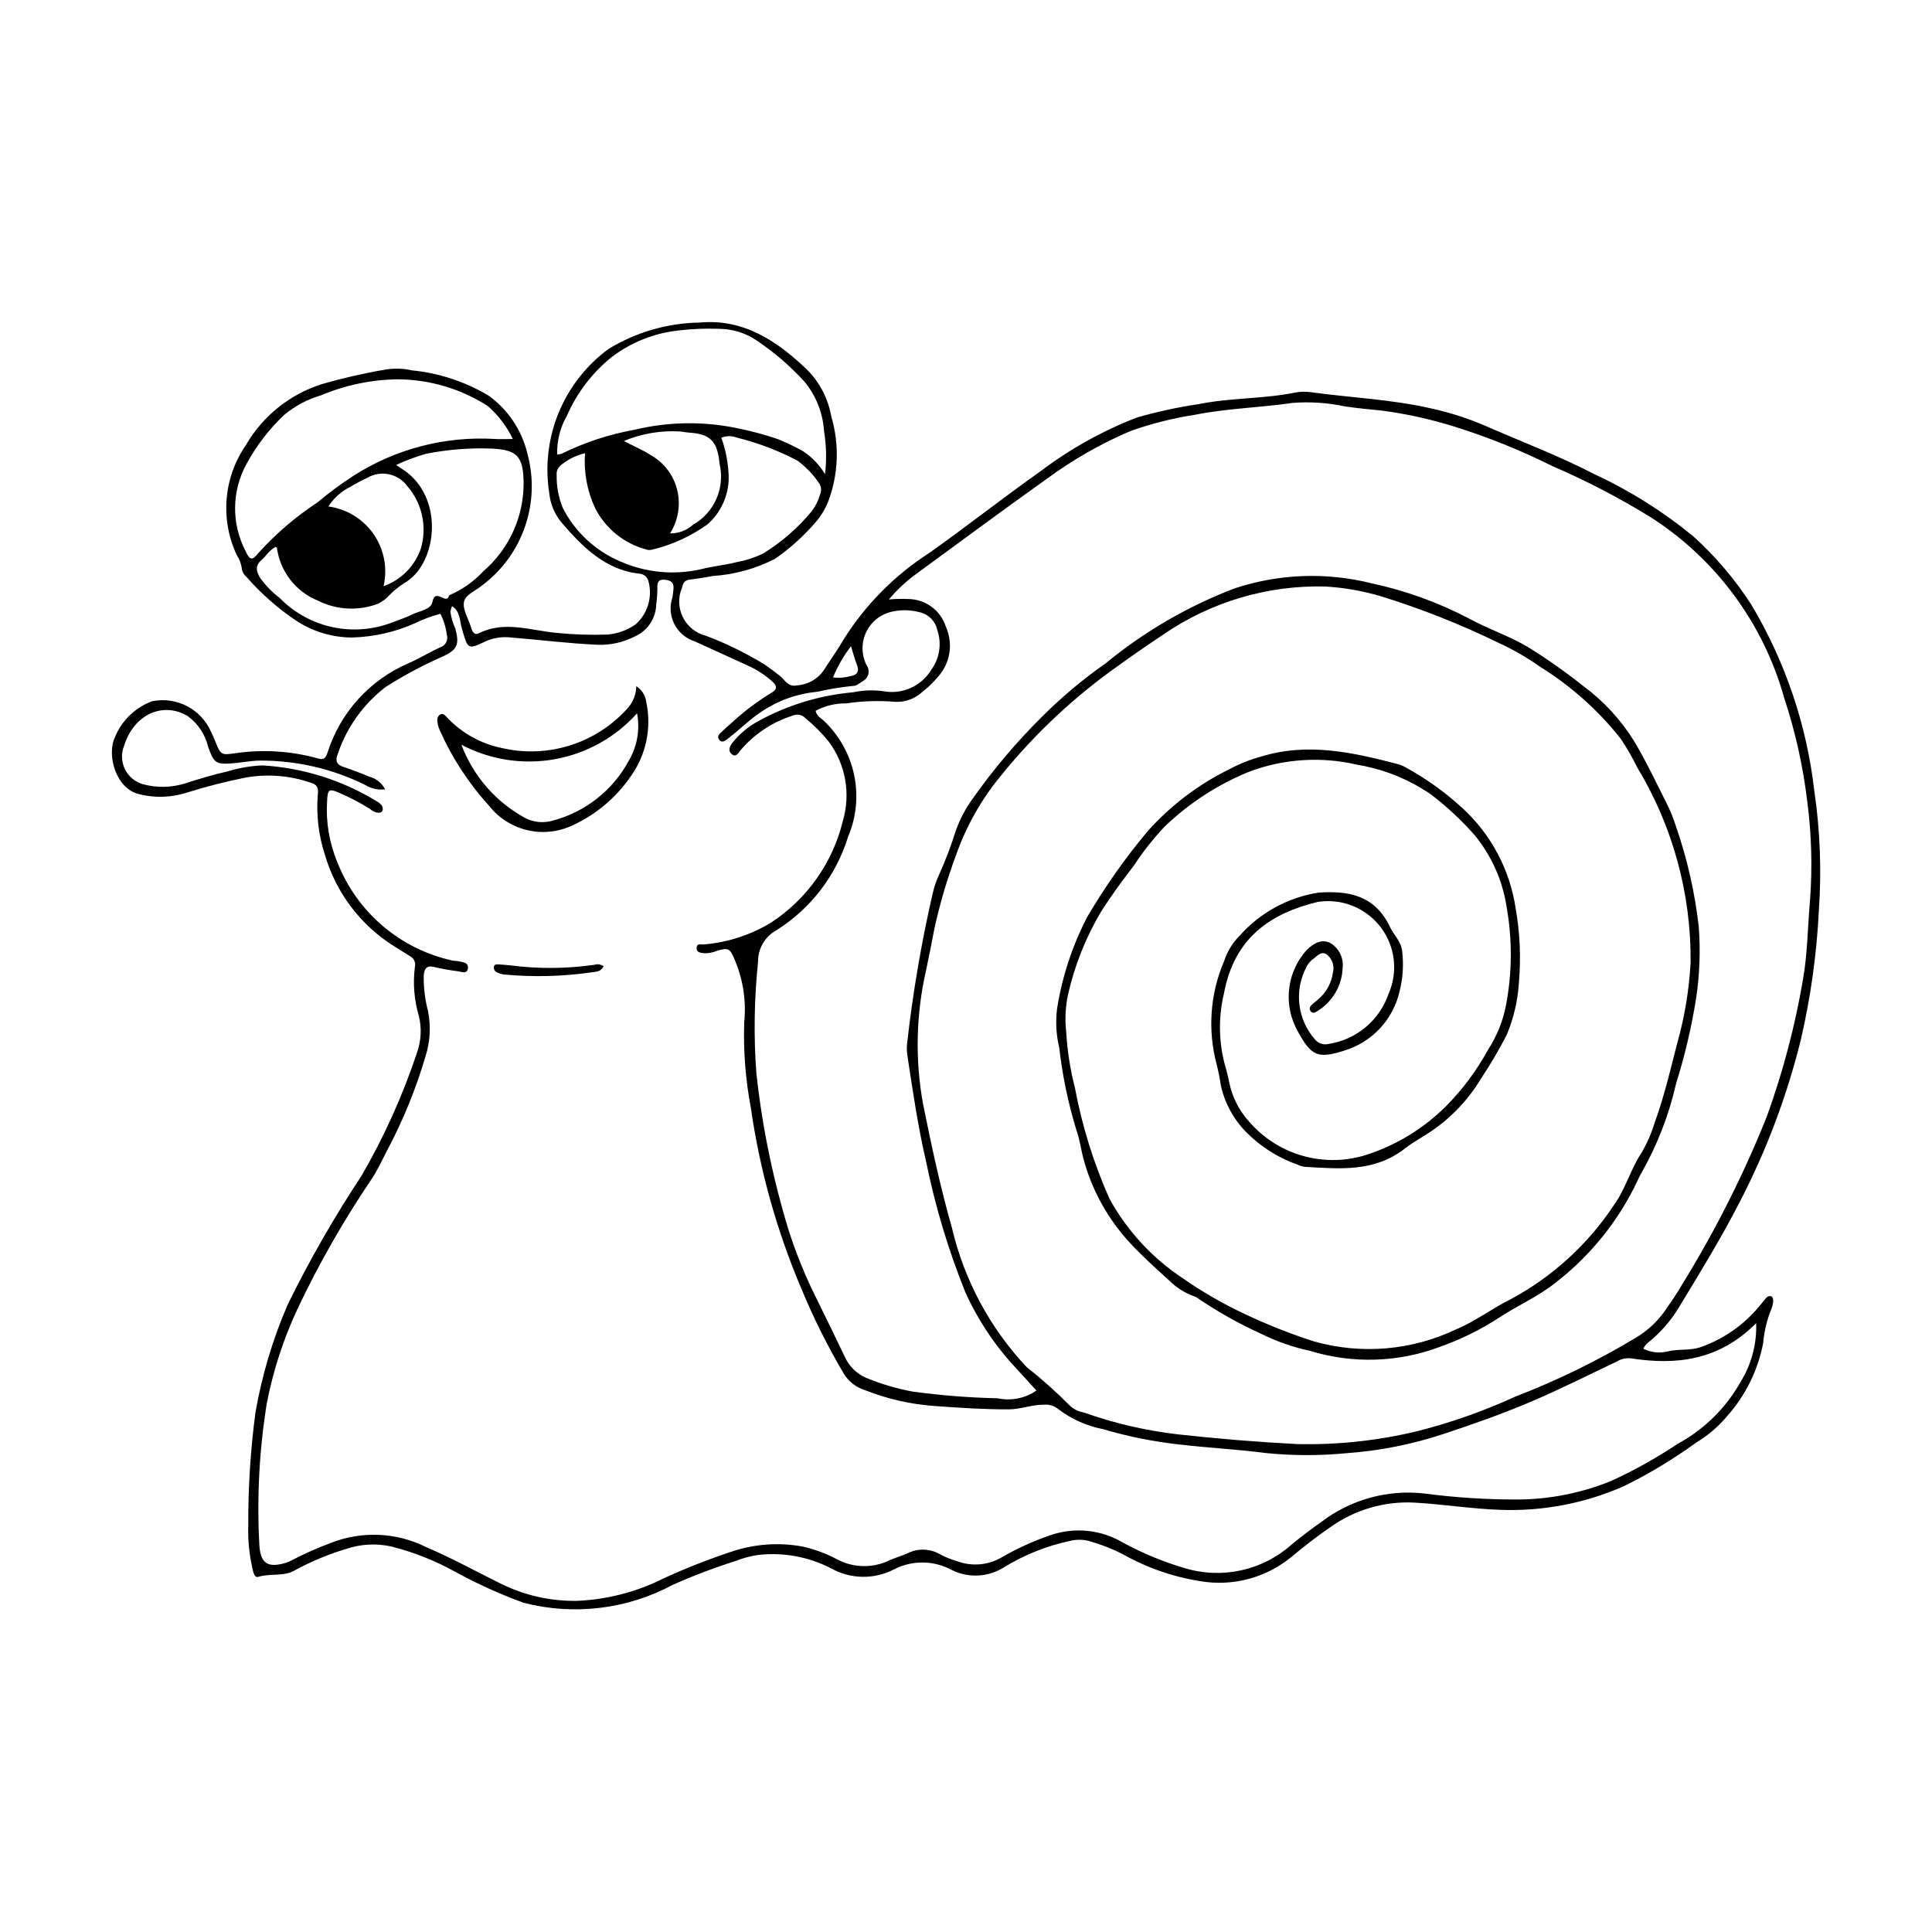 <?xml version="1.0" encoding="UTF-8"?>
<!-- Uploaded to: SVG Repo, www.svgrepo.com, Generator: SVG Repo Mixer Tools -->
<svg fill="#000000" width="800px" height="800px" version="1.1" viewBox="144 144 512 512" xmlns="http://www.w3.org/2000/svg">
 <g>
  <path d="m579.48 501.42c2.004 1 4.293 1.258 6.469 0.73 2.769-0.715 5.602-0.188 8.453-1.039l-0.004-0.004c6.234-2.129 11.75-5.957 15.922-11.051 0.641-0.707 1.191-1.516 1.848-2.199h0.004c0.266-0.266 0.629-0.406 1.004-0.387 0.645 0.09 0.758 0.789 0.73 1.324-0.023 0.707-0.176 1.402-0.453 2.055-1.191 2.894-1.93 5.961-2.191 9.082-1.379 7.172-4.66 13.844-9.508 19.309-2.336 2.805-5.129 5.195-8.258 7.066-6.019 4.371-12.398 8.223-19.07 11.512-10.281 4.551-21.461 6.711-32.699 6.312-7.668-0.258-15.242-1.488-22.887-1.922h0.004c-7.926-0.414-15.758 1.863-22.223 6.469-3.519 2.394-6.91 5.051-10.238 7.809h0.004c-6.758 5.629-15.637 8.02-24.305 6.539-7.258-1.141-14.25-3.582-20.641-7.211-2.812-1.418-5.754-2.559-8.785-3.414-1.637-0.441-3.359-0.465-5.004-0.062-6.312 1.34-12.348 3.762-17.828 7.164-4.098 2.484-9.176 2.719-13.484 0.621-4.742-2.617-10.473-2.723-15.309-0.277-5.305 2.797-11.672 2.699-16.887-0.27-5.965-3.051-12.699-4.266-19.352-3.481-2.066 0.316-4.086 0.867-6.023 1.648-5.617 1.773-11.129 3.871-16.508 6.277-12.102 6.477-26.199 8.168-39.488 4.738-6.309-2.301-12.43-5.078-18.312-8.316-5.281-2.91-10.91-5.129-16.758-6.602-3.957-0.883-8.078-0.664-11.922 0.633-4.66 1.387-9.164 3.254-13.441 5.57-3.074 1.895-6.637 0.824-9.891 1.84-0.969 0.305-1.312-1.121-1.527-2.117h0.004c-0.871-3.766-1.25-7.625-1.129-11.484-0.047-10.008 0.586-20.004 1.895-29.922 1.719-9.906 4.613-19.57 8.625-28.793 5.777-11.738 12.297-23.102 19.516-34.016 5.984-10.324 10.898-21.234 14.668-32.559 1.109-3.117 1.289-6.488 0.516-9.703-1.266-4.254-1.625-8.727-1.055-13.125 0.25-1.125-0.301-2.277-1.336-2.789-1.355-0.844-2.719-1.676-4.062-2.547v0.004c-8.961-5.562-15.543-14.242-18.477-24.371-1.684-5.176-2.312-10.633-1.848-16.055 0.191-1.734-0.301-2.527-1.887-2.977v-0.004c-5.547-1.914-11.492-2.383-17.273-1.355-5.231 1.047-10.402 2.371-15.496 3.965-4.094 1.332-8.48 1.484-12.656 0.445-6.258-1.406-8.652-10.422-6.504-15.027v-0.004c1.793-4.457 5.387-7.949 9.895-9.609 6.492-1.324 13.023 2.086 15.641 8.172 0.375 0.75 0.715 1.527 1.031 2.309 1.488 3.664 1.551 3.859 5.168 3.32l0.004 0.004c7.348-1.105 14.844-0.656 22.004 1.324 1.301 0.355 1.984 0.363 2.582-1.367v0.004c3.352-10.719 11.223-19.43 21.547-23.848 2.887-1.262 5.617-2.961 8.492-4.262v0.004c1.367-0.492 2.082-1.992 1.602-3.363-0.234-1.906-0.797-3.758-1.664-5.469-2.231 0.566-4.394 1.359-6.465 2.371-5.352 2.434-11.145 3.762-17.023 3.91-5.387-0.031-10.641-1.668-15.09-4.695-4.797-3.262-9.148-7.129-12.949-11.512-0.641-0.52-1.039-1.277-1.109-2.102-0.184-1.258-0.637-2.461-1.332-3.523-4.445-9.438-3.539-20.523 2.379-29.109 4.488-7.781 11.738-13.586 20.316-16.258 5.492-1.582 11.074-2.856 16.711-3.809 2.32-0.383 4.691-0.312 6.984 0.207 7.18 0.707 14.113 2.988 20.309 6.68 5.203 3.742 8.875 9.238 10.336 15.473 1.691 6.273 1.484 12.91-0.594 19.066-2.078 6.152-5.938 11.555-11.09 15.516-0.102 0.09-0.223 0.148-0.324 0.238-1.695 1.488-4.519 2.379-4.844 4.535-0.312 2.078 1.297 4.481 1.957 6.777 0.328 1.145 0.883 1.938 1.926 1.418 6.894-3.449 13.793-0.758 20.688-0.125h0.004c4.523 0.449 9.07 0.594 13.609 0.438 2.633-0.262 5.152-1.188 7.324-2.691 3.324-2.957 4.606-7.586 3.281-11.832-0.441-1.012-1.445-1.656-2.547-1.633-8.754-1.059-14.793-6.996-20.461-13.648-1.781-2.18-2.879-4.836-3.156-7.641-1.148-7.203-0.289-14.586 2.484-21.336 2.777-6.75 7.356-12.602 13.238-16.918 7.285-4.445 15.633-6.859 24.164-6.984 11.578-1.055 20.504 4.82 28.691 12.75v0.004c3.223 3.352 5.371 7.59 6.168 12.172 2.195 7.438 1.887 15.391-0.879 22.637-0.793 1.926-1.883 3.715-3.234 5.301-3.176 3.695-6.809 6.973-10.809 9.754-5.125 2.629-10.734 4.176-16.48 4.543-2.043 0.406-4.102 0.707-6.164 0.977-1.191 0.156-1.688 0.727-1.988 2.086l-0.004 0.004c-1.086 2.523-1.008 5.394 0.211 7.856 1.219 2.461 3.461 4.262 6.125 4.926 5.312 2.008 10.426 4.5 15.277 7.449 1.441 0.953 2.82 2.023 4.207 3.078 1.41 1.07 2.188 3.117 4.531 2.629h-0.004c2.809-0.152 5.398-1.547 7.07-3.805 1.773-2.812 3.727-5.492 5.398-8.375 5.793-9.223 13.551-17.059 22.719-22.941 9.922-7.031 19.527-14.613 29.457-21.633v0.004c7.816-5.922 16.426-10.719 25.57-14.258 5.379-1.547 10.855-2.734 16.391-3.543 8.441-1.727 17.078-1.332 25.512-3.062 1.406-0.27 2.848-0.297 4.266-0.086 10.672 1.469 21.473 1.887 32.02 4.344 4.727 1.043 9.344 2.519 13.793 4.41 9.863 4.336 19.93 8.113 29.555 13.117l0.004-0.004c9.293 4.336 18.004 9.832 25.918 16.352 5.891 5.324 11.047 11.402 15.344 18.074 9.012 15.09 14.703 31.93 16.695 49.391 1.539 10.461 1.941 21.055 1.207 31.598-0.566 11.539-2.16 23-4.766 34.254-3.715 15.074-9.219 29.648-16.398 43.414-4.738 9.215-10.105 17.984-15.445 26.777-2.312 4.043-5.387 7.598-9.059 10.461-0.344 0.391-0.633 0.82-0.867 1.285zm-160.82 11.086c-1.82-1.996-3.543-3.894-5.273-5.785-5.606-5.961-10.191-12.809-13.566-20.266-4.5-11.176-7.973-22.738-10.375-34.543-2.176-9.27-3.539-18.746-4.984-28.191-0.145-0.988-0.176-1.988-0.09-2.984 1.5-13.457 3.773-26.816 6.809-40.012 0.406-1.797 1.016-3.539 1.809-5.199 1.668-3.738 3.117-7.57 4.336-11.477 1.086-3.016 2.594-5.859 4.481-8.449 5.449-7.711 11.559-14.934 18.258-21.586 5.242-5.242 10.93-10.02 17.004-14.27 10.266-8.441 21.84-15.152 34.262-19.871 11.688-3.832 24.219-4.281 36.148-1.293 8.977 1.926 17.648 5.059 25.785 9.312 5.094 2.809 10.582 4.566 15.637 7.57h0.004c5.109 3.164 10.027 6.629 14.727 10.379 5.391 3.984 9.969 8.961 13.488 14.668 3.121 5.246 5.766 10.84 8.531 16.336v-0.004c0.957 1.883 1.758 3.84 2.394 5.856 3.051 8.723 5.113 17.758 6.148 26.941 0.469 6.258 0.242 12.551-0.676 18.758-1.219 7.719-3.004 15.332-5.34 22.785-1.875 8.258-4.949 16.191-9.121 23.555-0.43 0.723-0.809 1.473-1.129 2.25-5.016 10.586-12.469 19.832-21.746 26.98-4.648 3.723-10.031 5.992-14.918 9.238-4.871 3.164-10.098 5.742-15.57 7.688-11.047 4.18-23.172 4.574-34.469 1.113-4.484-0.953-8.836-2.469-12.945-4.508-5.906-2.672-11.57-5.856-16.93-9.508-0.316-0.238-0.68-0.414-1.062-0.516-2.387-0.883-4.559-2.266-6.363-4.059-3.508-3.176-7.035-6.356-10.289-9.836-5.93-6.332-10.215-14.02-12.48-22.395-0.719-2.594-1.012-5.356-1.941-7.84-2.16-7.082-3.668-14.344-4.504-21.699-0.805-3.348-1.004-6.812-0.59-10.23 1.332-8.531 4.047-16.789 8.031-24.449 4.684-7.981 10.023-15.562 15.965-22.656 6.094-6.832 13.449-12.418 21.668-16.453 2.664-1.43 5.484-2.551 8.398-3.352 12.383-3.832 24.449-1.102 36.496 2.055 0.754 0.238 1.477 0.574 2.152 0.988 5.273 2.906 10.18 6.43 14.617 10.5 7.68 7.004 12.703 16.445 14.223 26.727 1.141 6.477 1.426 13.07 0.855 19.617-0.293 4.809-1.402 9.531-3.277 13.965-2.039 3.945-4.297 7.777-6.758 11.473-3.309 5.516-7.773 10.254-13.086 13.883-2.301 1.605-4.812 2.863-7.023 4.602-8.176 6.422-17.426 5.43-26.621 4.902v-0.004c-0.652-0.086-1.285-0.273-1.875-0.559-5.172-1.812-9.859-4.789-13.699-8.699-3.328-3.406-5.633-7.676-6.656-12.324-0.266-1.832-0.621-3.648-1.074-5.445-2.473-9.148-1.773-18.867 1.98-27.574 0.828-2.523 2.242-4.816 4.133-6.688 5.426-6.102 12.812-10.125 20.887-11.375 7.66-0.5 14.844 0.504 18.945 9.184 1.004 2.121 2.883 3.688 3.184 6.289l-0.004-0.004c0.434 3.547 0.215 7.144-0.656 10.609-0.828 3.699-2.621 7.109-5.199 9.883-2.578 2.773-5.848 4.812-9.477 5.906-7.121 2.281-8.789 1.461-12.523-5.453-0.133-0.246-0.266-0.492-0.379-0.75h0.004c-1.605-3.336-2.176-7.07-1.637-10.73 0.535-3.66 2.156-7.078 4.648-9.809 1.832-1.723 4.055-3.031 6.422-1.625 2.172 1.43 3.344 3.969 3.027 6.547-0.195 4.672-2.715 8.938-6.711 11.367-0.543 0.363-1.285 0.738-1.762 0.035-0.629-0.926 0.059-1.547 0.688-2.082l-0.004-0.004c0.648-0.484 1.266-1.004 1.852-1.562 1.828-1.758 3.012-4.082 3.359-6.594 0.48-1.828-0.203-3.762-1.719-4.883-1.59-0.93-2.621 0.734-3.785 1.473h-0.004c-0.633 0.523-1.148 1.18-1.508 1.922-1.625 3.062-2.273 6.547-1.859 9.988 0.414 3.441 1.867 6.672 4.172 9.262 0.859 1.016 2.219 1.461 3.508 1.145 3.625-0.543 7.031-2.07 9.844-4.418s4.926-5.422 6.109-8.891c1.695-3.863 1.938-8.211 0.684-12.238-1.254-4.027-3.918-7.469-7.508-9.688-3.586-2.223-7.856-3.07-12.02-2.394-12.195 2.969-22.023 9.293-24.785 24.234-1.43 5.977-1.414 12.207 0.047 18.176 0.516 1.77 0.98 3.562 1.344 5.375v0.004c0.777 3.856 2.582 7.434 5.219 10.355 3.809 4.441 8.855 7.641 14.496 9.191 5.644 1.551 11.617 1.379 17.16-0.496 7.742-2.59 14.777-6.938 20.562-12.699 4.375-4.406 8.105-9.41 11.082-14.863 2.398-3.66 4.051-7.758 4.859-12.059 1.617-8.574 1.66-17.371 0.125-25.961-1.062-6.969-3.988-13.523-8.461-18.973-3.5-3.961-7.371-7.57-11.566-10.785-0.852-0.637-1.797-1.117-2.68-1.703-5.176-3.098-10.887-5.188-16.84-6.164-9.566-2.254-19.59-1.598-28.781 1.891-8.285 3.387-15.855 8.312-22.309 14.52-3.004 3.188-5.723 6.637-8.125 10.301-3.004 3.922-5.934 7.871-8.629 12.098-4.109 6.898-7.102 14.406-8.863 22.238-0.664 3.223-0.816 6.527-0.445 9.793 0.289 4.984 1.062 9.926 2.305 14.762 1.895 10.141 4.977 20.027 9.176 29.449 4.703 8.512 11.402 15.758 19.52 21.109 5.215 3.629 10.73 6.801 16.492 9.48 5.914 2.801 12.008 5.207 18.242 7.199 12.543 3.531 25.941 2.371 37.691-3.266 5.016-2.066 9.402-5.484 14.246-7.867 11.148-5.965 20.633-14.621 27.586-25.18 3.004-4.184 4.332-9.418 7.203-13.691h0.004c1.492-2.551 2.676-5.273 3.519-8.105 2.477-6.777 4.121-13.863 5.914-20.852h0.004c1.977-7 3.176-14.199 3.566-21.465 0.172-18.207-4.719-36.105-14.133-51.695-1.289-2.617-2.746-5.148-4.359-7.578-5.949-7.539-13.164-13.988-21.324-19.055-3.453-2.449-7.129-4.574-10.977-6.348-10.023-4.887-20.406-9.012-31.055-12.328-4.852-1.449-9.855-2.336-14.91-2.644-15.305-0.402-30.344 4.047-42.969 12.711-3.879 2.59-7.727 5.223-11.516 7.969v0.004c-11.875 8.324-22.523 18.277-31.625 29.566-5.133 6.231-9.129 13.32-11.801 20.938-2.371 6.363-4.289 12.887-5.742 19.52-0.668 3.637-1.43 7.254-2.172 10.875h0.004c-2.699 11.699-2.977 23.82-0.816 35.629 2.238 11.016 4.57 22 7.648 32.77v-0.004c3.234 13.785 10.035 26.48 19.723 36.809 4.082 3.227 7.969 6.699 11.633 10.398 0.992 0.883 2.211 1.465 3.519 1.684 8.113 2.883 16.527 4.836 25.078 5.828 10.449 1.145 20.922 2.019 31.426 2.562h0.004c10.789 0.258 21.566-0.902 32.059-3.445 8.891-2.262 17.559-5.324 25.898-9.148 11.066-4.266 21.738-9.48 31.902-15.59 3.023-1.805 5.641-4.219 7.68-7.094 1.559-2.281 3.164-4.539 4.543-6.949 8.746-14.164 16.262-29.051 22.453-44.5 4.301-11.871 7.527-24.102 9.641-36.551 1.188-6.894 1.215-13.934 1.844-20.898 0.641-8.707 0.395-17.453-0.738-26.113-1.117-9.324-3.164-18.512-6.113-27.43-5.484-19.695-18.004-36.695-35.184-47.781-8.41-5.203-17.191-9.777-26.273-13.684-8.207-4.098-16.723-7.543-25.469-10.305-6.449-2.047-13.07-3.519-19.781-4.402-3.227-0.309-6.453-0.625-9.66-1.094l-0.004 0.004c-4.562-0.98-9.246-1.297-13.898-0.938-8.605 1.254-17.309 1.438-25.867 3.141-5.801 0.895-11.504 2.328-17.039 4.285-7.941 3.375-15.461 7.676-22.398 12.812-11.441 8.125-22.727 16.52-34.07 24.812-2.828 2.019-5.391 4.383-7.633 7.039 1.703-0.152 3.41-0.191 5.117-0.117 4.59 0.027 8.637 3.016 10.012 7.394 2.008 4.519 1.109 9.801-2.273 13.402-1.129 1.359-2.402 2.586-3.805 3.66-1.922 1.867-4.519 2.879-7.199 2.801-4.398-0.383-8.82-0.246-13.184 0.41-2.82-0.047-5.602 0.629-8.086 1.957 0.375 1.559 1.48 1.926 2.211 2.672l0.004 0.004c4.078 3.863 6.871 8.887 8.012 14.387 1.141 5.504 0.566 11.223-1.641 16.387-3.156 10.23-9.871 18.988-18.934 24.691-3.062 1.66-4.949 4.891-4.894 8.375-1.031 9.801-1.18 19.68-0.453 29.508 1.309 12.172 3.621 24.215 6.914 36.004 2.144 8.035 5.094 15.832 8.797 23.281 2.602 5.266 5.191 10.543 7.711 15.859 1.125 2.5 3.137 4.492 5.648 5.594 3.984 1.652 8.137 2.879 12.383 3.66 7.461 1.012 14.973 1.602 22.496 1.77 3.562 0.762 7.281 0.016 10.273-2.055zm190.73-17.836c-9.977 10-21.32 11.145-33.27 9.293l0.004-0.004c-1.297-0.109-2.59 0.203-3.695 0.887-7.742 3.656-15.398 7.547-23.262 10.855-7.375 3.102-14.918 5.773-22.484 8.27-8.289 2.762-16.891 4.481-25.605 5.117-7.231 0.715-14.512 0.707-21.738-0.031-7.594-0.988-15.254-1.359-22.859-2.266v0.004c-6.856-0.762-13.625-2.121-20.238-4.074-4.266-0.836-8.281-2.633-11.746-5.258-1.086-0.914-2.492-1.344-3.902-1.199-3.156-0.027-6.109 1.219-9.254 1.227-6.625 0.02-13.227-0.418-19.824-0.898h-0.004c-6.25-0.461-12.395-1.863-18.223-4.168-2.316-0.707-4.301-2.219-5.598-4.262-4.269-7.219-8.031-14.73-11.246-22.477-6.566-15.406-11.098-31.602-13.473-48.18-1.406-7.426-1.992-14.984-1.746-22.539 0.562-5.523-0.246-11.102-2.363-16.238-1.371-3.281-1.586-3.731-4.887-2.75-1.078 0.469-2.246 0.688-3.418 0.637-0.852-0.137-2.059-0.121-1.938-1.516 0.105-1.199 1.184-0.742 1.887-0.809 6.277-0.527 12.352-2.492 17.75-5.738 9.605-6.254 16.453-15.945 19.133-27.09 2.102-7.215 0.684-15-3.828-21.012-1.797-2.207-3.812-4.223-6.012-6.027-0.883-1.023-2.344-1.328-3.566-0.746-5.367 1.707-10.148 4.894-13.781 9.199-0.574 0.789-1.188 1.812-2.195 1.047-1.109-0.84-0.734-1.969-0.012-2.965 1.922-2.441 4.336-4.457 7.078-5.918 7.719-4.219 16.223-6.797 24.98-7.578 2.68-0.566 5.434-0.66 8.145-0.273 4.992 0.898 10.016-1.383 12.629-5.731 2.207-3.051 2.785-6.984 1.551-10.539-0.508-2.34-2.332-4.164-4.672-4.676-2.258-0.609-4.625-0.688-6.918-0.23-3.094 0.543-5.746 2.516-7.152 5.324-1.41 2.805-1.406 6.109 0.004 8.914 0.504 0.691 0.672 1.57 0.469 2.398-0.207 0.832-0.773 1.527-1.539 1.902-0.777 0.504-1.645 1.25-2.445 1.219h-0.004c-3.227 0.312-6.434 0.836-9.594 1.566-5.242 0.484-10.285 2.277-14.66 5.211-3.156 2.059-5.82 4.785-8.801 7.062-0.73 0.559-1.629 1.434-2.41 0.5-0.887-1.055 0.188-1.754 0.832-2.383 0.875-0.852 1.785-1.66 2.707-2.449h-0.004c3.172-2.894 6.617-5.477 10.285-7.711 1.484-0.84 1.504-1.754 0.293-2.879l0.004 0.004c-1.98-1.797-4.234-3.262-6.676-4.348-4.656-2.152-9.332-4.25-13.996-6.379-2.348-0.746-4.297-2.406-5.406-4.606-1.105-2.199-1.281-4.754-0.484-7.082 0.109-0.703 0.184-1.414 0.258-2.125 0.203-1.969-0.879-2.402-2.367-2.519-1.613-0.129-1.977 0.668-1.891 2.297v0.004c-0.012 1.426-0.113 2.856-0.305 4.269-0.086 3.68-2.297 6.981-5.668 8.457-3.027 1.559-6.402 2.32-9.801 2.211-7.656-0.332-15.266-1.309-22.898-1.922h-0.004c-2.336-0.297-4.711 0.055-6.867 1.012-4.731 2.266-4.648 2.168-6.277-3.426-0.574-1.969-0.402-4.523-2.586-5.91-0.203 0.469-0.352 0.961-0.441 1.465 0.199 1.539 0.637 3.043 1.293 4.453 1.137 4.203 0.535 5.59-3.051 7.312-5.332 2.332-10.473 5.066-15.383 8.184-5.949 4.555-10.391 10.785-12.754 17.891-0.664 1.633-0.25 2.695 1.383 3.25 2.352 0.797 4.691 1.656 6.988 2.629h-0.004c1.828 0.469 3.367 1.699 4.231 3.379-1.875 0.223-3.769-0.203-5.367-1.215-8.688-4.281-18.258-6.477-27.945-6.41-2.613 0.062-5.156 0.609-7.742 0.77-3.883 0.242-4.402-0.332-5.871-4.453-0.777-3.262-2.691-6.141-5.398-8.117-6.641-3.941-14.285-0.387-16.852 7.856h-0.004c-0.812 2.008-0.73 4.269 0.223 6.219 0.953 1.949 2.691 3.398 4.781 3.988 3.66 0.992 7.531 0.918 11.156-0.215 3.734-1.195 7.492-2.363 11.305-3.191 2.988-0.918 6.078-1.453 9.203-1.582 10.766 0.637 21.207 3.93 30.391 9.586 0.469 0.25 0.887 0.59 1.23 1 0.219 0.348 0.305 0.766 0.246 1.172-0.105 0.672-0.664 0.773-1.188 0.801h-0.004c-0.789-0.086-1.531-0.426-2.109-0.973-2.68-1.699-5.5-3.172-8.426-4.402-2.465-1.07-2.871-0.805-3.008 2.18-0.371 5.578 0.559 11.164 2.719 16.316 5.168 13.191 16.566 22.945 30.398 26.012 0.633 0.145 1.301 0.102 1.934 0.254 0.973 0.234 2.394 0.293 2.266 1.738-0.152 1.711-1.582 1.027-2.508 0.898-2.195-0.277-4.375-0.668-6.527-1.172-2-0.492-2.574 0.574-2.684 2.449-0.035 3.144 0.355 6.281 1.156 9.32 0.773 3.926 0.551 7.984-0.641 11.801-2.578 8.777-6.043 17.266-10.348 25.332-1.223 2.356-2.344 4.801-3.766 7-7.512 11.066-14.156 22.695-19.875 34.785-3.715 7.957-6.441 16.34-8.109 24.965-1.98 12.277-2.648 24.73-1.992 37.148 0.188 5.051 2.031 6.488 6.535 5.254 0.891-0.238 1.746-0.594 2.543-1.051 3.156-1.637 6.41-3.074 9.742-4.301 8.219-3.293 17.457-2.918 25.379 1.035 6.777 2.894 13.273 6.477 19.891 9.746l0.004-0.004c6.227 3.078 13.098 4.625 20.043 4.516 8-0.324 15.84-2.352 22.992-5.949 5.844-2.676 11.824-5.035 17.922-7.062 6.066-2.059 12.559-2.539 18.859-1.395 3.332 0.738 6.547 1.941 9.543 3.578 4.273 2.137 9.297 2.16 13.594 0.066 1.559-0.699 3.207-1.148 4.762-1.852 2.738-1.367 5.984-1.262 8.629 0.289 1.391 0.75 2.859 1.344 4.383 1.773 3.816 1.465 8.09 1.164 11.664-0.828 4.211-2.453 8.656-4.481 13.266-6.051 6.402-2.176 13.438-1.426 19.234 2.055 5.191 2.809 10.664 5.062 16.328 6.723 9.891 2.977 20.613 0.586 28.305-6.305 2.5-2.043 5.059-4.008 7.684-5.848h0.004c7.785-5.996 17.59-8.738 27.359-7.652 8.234 1.086 16.531 1.621 24.84 1.602 8.484-0.047 16.883-1.715 24.742-4.914 6.144-2.812 12.059-6.113 17.68-9.867 6.945-3.766 12.691-9.41 16.574-16.289 2.922-4.684 4.379-10.133 4.184-15.648zm-317.73-230.23c0.41-0.004 0.812-0.074 1.199-0.207 6.09-3.004 12.574-5.133 19.258-6.332 9.25-2.231 18.891-2.309 28.176-0.227 3.316 0.691 6.586 1.586 9.793 2.672 2.324 0.938 4.582 2.023 6.766 3.254 2.352 1.562 4.332 3.629 5.793 6.047 0.445-3.816 0.355-7.676-0.273-11.465-0.316-4.801-2.141-9.379-5.215-13.082-3.727-4.07-7.918-7.688-12.492-10.777-2.93-2.027-6.398-3.137-9.965-3.18-3.633-0.137-7.269 0.008-10.883 0.434-6.426 0.691-12.539 3.121-17.688 7.031-5.168 4.156-9.25 9.504-11.902 15.586-1.785 3.113-2.672 6.66-2.566 10.246zm-11.754-4.102c-1.598-3.336-3.859-6.312-6.648-8.746-7.086-4.543-15.312-6.996-23.73-7.074-7.047 0.078-14.008 1.523-20.5 4.262-3.562 1.047-6.871 2.809-9.727 5.18-3.988 3.773-7.356 8.16-9.973 12.992-3.894 7.078-4.039 15.621-0.383 22.828 1.211 2.68 1.824 2.969 3.594 0.703l0.004-0.004c4.609-5.086 9.852-9.566 15.59-13.336 3.074-2.586 6.309-4.973 9.684-7.148 11.105-7.066 24.16-10.449 37.305-9.668 1.281 0.102 2.578 0.012 4.785 0.012zm-62.855 28.578c-1.543 0.793-2.496 2.394-3.797 3.535-1.676 1.473-1.387 3.027-0.234 4.809 1.445 1.98 3.168 3.738 5.117 5.223 3.789 3.875 8.629 6.551 13.926 7.703 5.293 1.148 10.809 0.723 15.863-1.23 1.832-0.703 3.699-1.316 5.469-2.18 1.859-0.91 4.793-1.207 5.195-3.238 0.793-3.981 3.789 1.055 4.422-1.766h0.004c3.441-1.473 6.539-3.648 9.086-6.394 6.777-5.844 10.668-14.348 10.66-23.293-0.047-7.359-1.867-8.855-8.457-9.207-5.812-0.219-11.629 0.242-17.336 1.367-2.742 0.773-5.418 1.773-7.996 2.984 1.367 0.926 2.144 1.391 2.867 1.949 9.992 7.762 7.805 24.621-0.766 29.387h-0.004c-1.469 0.949-2.824 2.062-4.039 3.32-0.805 0.895-1.789 1.621-2.887 2.121-5.188 1.965-10.957 1.66-15.906-0.836-2.879-1.164-5.398-3.066-7.301-5.519-1.906-2.449-3.129-5.363-3.547-8.438-0.012-0.102-0.195-0.176-0.34-0.297zm81.984-24.812h0.004c-1.934 0.453-3.762 1.27-5.387 2.414-1.078 0.727-2.293 1.625-2.129 3.316v-0.004c-0.066 2.996 0.48 5.973 1.605 8.746 3.297 6.461 8.785 11.531 15.484 14.305 6.629 2.879 14 3.578 21.055 1.996 3.144-0.82 6.41-1.09 9.555-1.91 2.445-0.441 4.816-1.215 7.051-2.301 4.836-2.977 9.148-6.727 12.773-11.102 1.031-1.328 1.801-2.84 2.262-4.461 0.492-1.051 0.355-2.293-0.355-3.211-1.539-2.238-3.438-4.207-5.621-5.82-5.102-2.68-10.508-4.731-16.102-6.113-1.309-0.512-2.769-0.492-4.066 0.055 1.055 2.934 1.691 6 1.887 9.113 0.449 5.234-1.613 10.367-5.559 13.836-4.375 3.133-9.312 5.398-14.539 6.672-0.629 0.195-1.305 0.168-1.91-0.082-5.773-1.594-10.609-5.543-13.324-10.883-2.129-4.547-3.051-9.562-2.68-14.566zm-53.383 35.238c4.621-1.641 8.246-5.285 9.859-9.91 1.738-5.789 0.383-12.062-3.594-16.617-2.426-3.32-6.965-4.277-10.523-2.219-1.559 0.723-3.07 1.527-4.539 2.414-2.383 1.176-4.402 2.977-5.84 5.207 4.852 0.648 9.203 3.309 11.988 7.328s3.746 9.031 2.648 13.797zm63.676-38.469c2.91 1.504 5.094 2.414 7.074 3.703h0.004c4.258 2.375 7.047 6.719 7.434 11.582 0.262 3.231-0.531 6.461-2.262 9.203 2.234 0.027 4.394-0.785 6.051-2.281 2.758-1.555 4.938-3.957 6.215-6.856 1.277-2.894 1.582-6.129 0.871-9.211-0.566-6.18-2.559-8.008-8.047-8.359-0.773-0.051-1.535-0.211-2.309-0.301h0.004c-5.141-0.336-10.285 0.527-15.035 2.519zm60.188 54.383c-1.949 2.535-3.547 5.32-4.758 8.281 1.605 0.188 3.231 0.051 4.781-0.398 1.496-0.223 2.293-1.105 1.555-2.957-0.516-1.277-0.859-2.641-1.578-4.926z"/>
  <path d="m312.62 325.86c1.477 0.922 2.449 2.469 2.652 4.199 1.461 6.883-0.055 14.062-4.176 19.766-3.926 5.684-9.328 10.191-15.629 13.027-3.699 1.68-7.852 2.078-11.801 1.129-3.953-0.949-7.473-3.191-10-6.367-5.41-5.938-9.836-12.703-13.102-20.039-0.242-0.512-0.422-1.047-0.535-1.598-0.219-1.008-0.297-2.129 0.68-2.644 0.832-0.441 1.395 0.457 1.961 1.008h-0.004c3.891 4.047 8.926 6.809 14.43 7.918 6.004 1.375 12.27 1.109 18.137-0.773 5.867-1.879 11.117-5.305 15.203-9.918 1.375-1.586 2.148-3.609 2.184-5.707zm-46.34 15.5h-0.004c3.109 8.258 9.078 15.133 16.816 19.371 2.223 1.18 4.812 1.461 7.234 0.785 8.699-2.254 16.062-8.031 20.328-15.941 2.215-3.777 2.988-8.234 2.176-12.539-5.719 6.379-13.41 10.664-21.844 12.172-8.434 1.508-17.133 0.152-24.711-3.848z"/>
  <path d="m303.96 400.05c-0.793 1.637-2.086 1.414-3.168 1.629-7.703 1.109-15.504 1.301-23.25 0.574-0.773-0.098-1.52-0.355-2.184-0.762-0.297-0.266-0.473-0.641-0.484-1.043-0.043-0.746 0.5-0.918 1.039-0.887 1.164 0.066 2.328 0.16 3.488 0.289 7.336 0.938 14.766 0.883 22.09-0.164 0.836-0.266 1.746-0.133 2.469 0.363z"/>
 </g>
</svg>